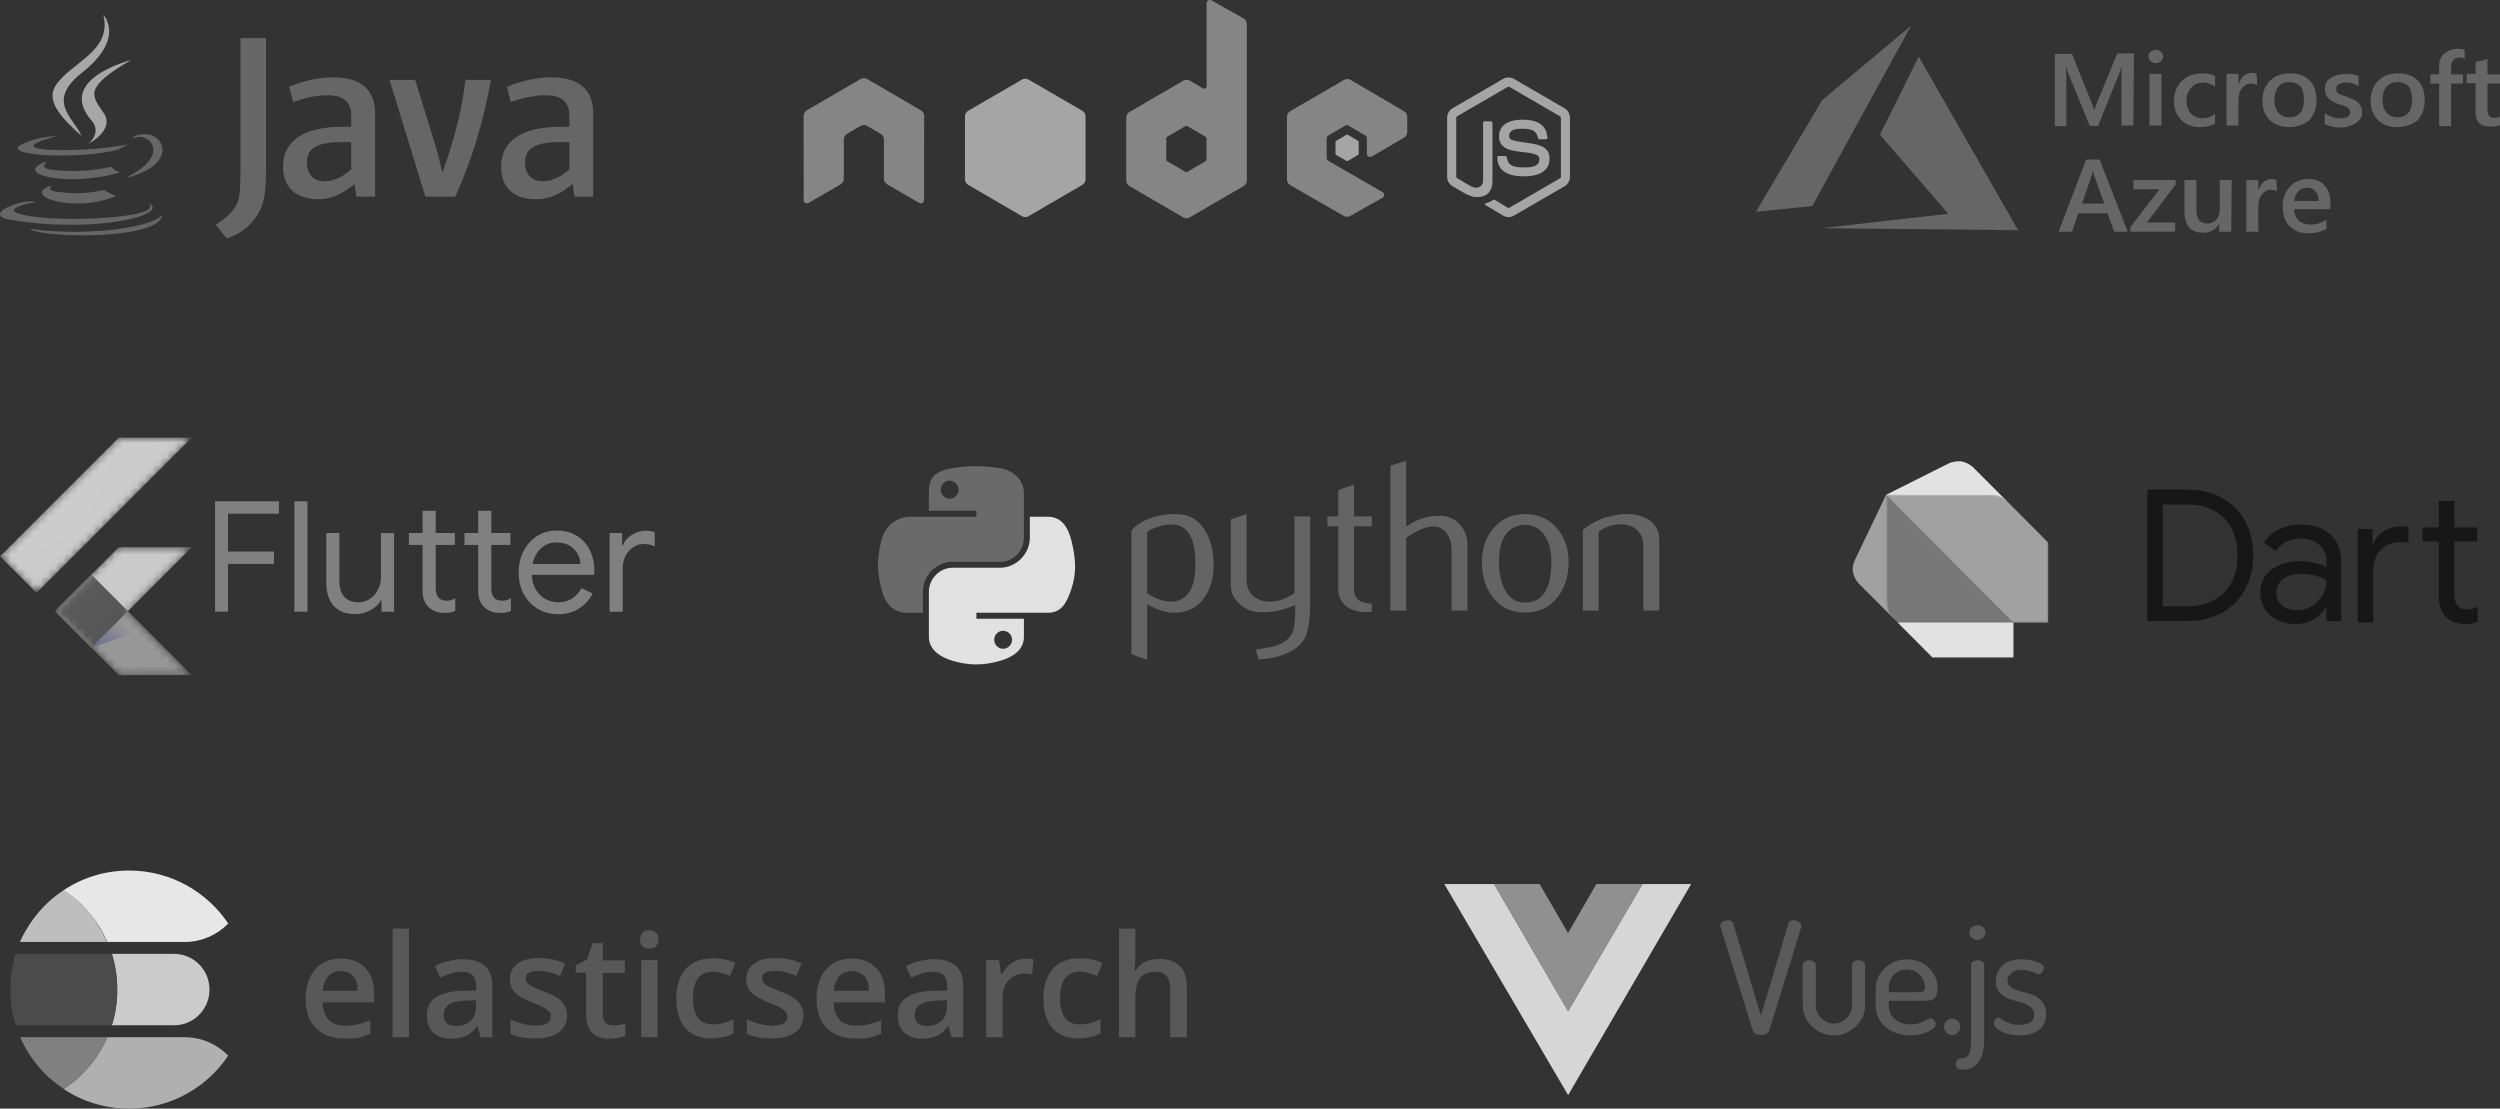 <svg width="336" height="149" viewBox="0 0 336 149" fill="none" xmlns="http://www.w3.org/2000/svg">
<rect x="0" y="0" width="336" height="149" fill="#333333" stroke="none"/>
<path d="M202.748 10.411C202.497 10.411 202.253 10.463 202.037 10.586L195.209 14.564C194.767 14.821 194.498 15.306 194.498 15.822V23.763C194.498 24.279 194.767 24.763 195.209 25.021L196.992 26.057C197.858 26.488 198.178 26.481 198.572 26.481C199.855 26.481 200.587 25.696 200.587 24.331V16.497C200.587 16.386 200.492 16.307 200.384 16.307H199.529C199.419 16.307 199.326 16.388 199.326 16.497V24.335C199.326 24.94 198.701 25.549 197.688 25.038L195.834 23.941C195.769 23.905 195.718 23.839 195.718 23.765V15.824C195.718 15.749 195.768 15.672 195.834 15.634L202.648 11.67C202.712 11.633 202.788 11.633 202.851 11.67L209.666 15.634C209.731 15.673 209.782 15.746 209.782 15.824V23.765C209.782 23.841 209.744 23.919 209.68 23.955L202.852 27.919C202.791 27.954 202.71 27.954 202.649 27.919L200.894 26.866C200.842 26.835 200.771 26.837 200.72 26.866C200.236 27.143 200.145 27.175 199.691 27.334C199.579 27.373 199.409 27.434 199.749 27.627L202.04 28.988C202.258 29.116 202.501 29.178 202.75 29.178C203.003 29.178 203.243 29.117 203.461 28.988L210.29 25.025C210.731 24.765 211 24.283 211 23.767V15.826C211 15.31 210.731 14.826 210.29 14.568L203.461 10.59C203.247 10.467 203.001 10.415 202.75 10.415L202.748 10.411ZM204.575 16.085C202.63 16.085 201.472 16.92 201.472 18.308C201.472 19.812 202.621 20.228 204.488 20.414C206.72 20.634 206.895 20.965 206.895 21.408C206.895 22.177 206.287 22.505 204.85 22.505C203.046 22.505 202.649 22.051 202.516 21.143C202.5 21.046 202.426 20.968 202.328 20.968H201.441C201.388 20.969 201.337 20.991 201.299 21.029C201.261 21.067 201.239 21.119 201.238 21.173C201.238 22.332 201.863 23.703 204.848 23.703C207.009 23.703 208.255 22.849 208.255 21.348C208.255 19.864 207.249 19.463 205.153 19.183C203.037 18.899 202.833 18.763 202.833 18.262C202.833 17.849 203.004 17.297 204.573 17.297C205.974 17.297 206.492 17.601 206.704 18.554C206.723 18.644 206.801 18.717 206.893 18.717H207.779C207.834 18.717 207.886 18.683 207.924 18.644C207.961 18.602 207.988 18.554 207.982 18.497C207.845 16.856 206.76 16.084 204.575 16.084L204.575 16.085Z" fill="#A5A5A5"/>
<path d="M162.601 0C162.525 0 162.45 0.021 162.384 0.059C162.318 0.098 162.263 0.153 162.225 0.22C162.187 0.287 162.167 0.362 162.166 0.439V11.627C162.166 11.737 162.115 11.835 162.021 11.89C161.975 11.917 161.922 11.932 161.869 11.932C161.815 11.932 161.763 11.917 161.717 11.89L159.904 10.837C159.772 10.76 159.622 10.72 159.469 10.72C159.317 10.72 159.167 10.76 159.034 10.837L151.8 15.049C151.529 15.206 151.365 15.509 151.365 15.824V24.248C151.364 24.402 151.405 24.553 151.481 24.687C151.557 24.82 151.667 24.931 151.8 25.008L159.034 29.22C159.167 29.297 159.317 29.338 159.469 29.338C159.622 29.338 159.772 29.297 159.904 29.22L167.139 25.008C167.271 24.931 167.381 24.82 167.458 24.687C167.534 24.553 167.574 24.402 167.574 24.248V3.247C167.574 2.927 167.401 2.628 167.125 2.472L162.819 0.044C162.751 0.006 162.676 -0.001 162.601 0ZM116.061 10.515C115.923 10.521 115.793 10.545 115.669 10.618L108.435 14.829C108.302 14.906 108.192 15.017 108.116 15.151C108.04 15.284 108 15.436 108 15.59L108.015 26.895C108.015 27.052 108.095 27.198 108.232 27.275C108.367 27.357 108.533 27.357 108.667 27.275L112.959 24.789C113.231 24.626 113.408 24.343 113.408 24.029V18.749C113.408 18.434 113.572 18.145 113.843 17.989L115.67 16.921C115.802 16.844 115.952 16.803 116.105 16.804C116.258 16.803 116.408 16.844 116.54 16.921L118.366 17.988C118.637 18.145 118.801 18.434 118.801 18.748V24.028C118.801 24.342 118.982 24.628 119.25 24.788L123.542 27.274C123.677 27.356 123.843 27.356 123.977 27.274C124.11 27.197 124.194 27.051 124.194 26.894L124.209 15.589C124.21 15.435 124.17 15.284 124.093 15.15C124.017 15.016 123.907 14.906 123.774 14.829L116.539 10.618C116.417 10.545 116.287 10.521 116.148 10.515H116.061L116.061 10.515ZM181.072 10.618C180.919 10.617 180.769 10.658 180.637 10.735L173.402 14.947C173.132 15.104 172.967 15.392 172.967 15.707V24.131C172.967 24.447 173.144 24.734 173.416 24.891L180.593 29.017C180.858 29.169 181.181 29.181 181.448 29.031L185.798 26.589C185.936 26.512 186.029 26.367 186.03 26.209C186.03 26.05 185.949 25.908 185.812 25.829L178.534 21.617C178.397 21.538 178.302 21.38 178.302 21.222V18.588C178.302 18.43 178.399 18.286 178.534 18.208L180.795 16.891C180.93 16.813 181.095 16.813 181.231 16.891L183.493 18.208C183.56 18.246 183.615 18.302 183.653 18.368C183.691 18.435 183.711 18.511 183.711 18.588V20.665C183.711 20.742 183.731 20.817 183.769 20.884C183.807 20.951 183.862 21.006 183.928 21.045C184.064 21.123 184.228 21.124 184.363 21.045L188.698 18.5C188.967 18.343 189.134 18.054 189.134 17.74V15.708C189.134 15.553 189.093 15.402 189.017 15.269C188.941 15.135 188.831 15.024 188.699 14.947L181.507 10.735C181.375 10.658 181.225 10.618 181.072 10.618L181.072 10.618ZM159.44 16.907C159.481 16.907 159.521 16.916 159.556 16.936L162.035 18.384C162.103 18.423 162.152 18.495 162.152 18.574V21.469C162.152 21.548 162.103 21.62 162.035 21.659L159.556 23.107C159.489 23.146 159.406 23.146 159.339 23.107L156.86 21.659C156.792 21.62 156.743 21.547 156.743 21.469V18.573C156.743 18.495 156.792 18.423 156.86 18.383L159.339 16.936C159.373 16.916 159.402 16.907 159.44 16.907Z" fill="#858585"/>
<path d="M137.794 10.574C137.642 10.573 137.491 10.614 137.359 10.691L130.124 14.888C129.854 15.045 129.689 15.348 129.689 15.663V24.087C129.689 24.241 129.729 24.392 129.805 24.526C129.882 24.66 129.992 24.77 130.124 24.847L137.359 29.059C137.491 29.136 137.641 29.177 137.794 29.177C137.947 29.177 138.097 29.136 138.229 29.059L145.464 24.847C145.596 24.77 145.706 24.659 145.782 24.526C145.859 24.392 145.899 24.241 145.899 24.087V15.663C145.899 15.348 145.734 15.045 145.463 14.888L138.229 10.691C138.097 10.613 137.946 10.573 137.793 10.573L137.794 10.574ZM181.058 18.091C181.029 18.091 180.997 18.091 180.971 18.105L179.579 18.924C179.553 18.939 179.531 18.96 179.516 18.985C179.501 19.011 179.493 19.04 179.492 19.07V20.679C179.492 20.74 179.527 20.795 179.579 20.826L180.971 21.63C180.995 21.645 181.022 21.653 181.05 21.653C181.079 21.653 181.106 21.645 181.13 21.63L182.522 20.826C182.573 20.796 182.609 20.74 182.609 20.679V19.07C182.609 19.01 182.574 18.954 182.522 18.924L181.13 18.105C181.104 18.089 181.087 18.091 181.058 18.091L181.058 18.091Z" fill="#A5A5A5"/>
<mask id="mask0_1169_5920" style="mask-type:luminance" maskUnits="userSpaceOnUse" x="0" y="58" width="26" height="33">
<path d="M25.784 73.543L17.189 82.141L25.784 90.739H15.963L7.365 82.141L15.963 73.543H25.784ZM15.963 58.81L0 74.772L4.912 79.685L25.784 58.81H15.963Z" fill="white"/>
</mask>
<g mask="url(#mask0_1169_5920)">
<path d="M12.277 87.053L25.784 73.543H15.963L7.368 82.141L12.277 87.053Z" fill="#C8C8C8"/>
</g>
<mask id="mask1_1169_5920" style="mask-type:luminance" maskUnits="userSpaceOnUse" x="0" y="58" width="26" height="33">
<path d="M25.784 73.543L17.189 82.141L25.784 90.739H15.963L7.365 82.141L15.963 73.543H25.784ZM15.963 58.81L0 74.772L4.912 79.685L25.784 58.81H15.963Z" fill="white"/>
</mask>
<g mask="url(#mask1_1169_5920)">
<path d="M0 74.772L15.963 58.81H25.784L4.912 79.685L0 74.772Z" fill="#C8C8C8"/>
</g>
<mask id="mask2_1169_5920" style="mask-type:luminance" maskUnits="userSpaceOnUse" x="0" y="58" width="26" height="33">
<path d="M25.784 73.543L17.189 82.141L25.784 90.739H15.963L7.365 82.141L15.963 73.543H25.784ZM15.963 58.81L0 74.772L4.912 79.685L25.784 58.81H15.963Z" fill="white"/>
</mask>
<g mask="url(#mask2_1169_5920)">
<path d="M15.963 90.735H25.785L17.19 82.141L12.278 87.053L15.963 90.735Z" fill="#959595"/>
</g>
<mask id="mask3_1169_5920" style="mask-type:luminance" maskUnits="userSpaceOnUse" x="0" y="58" width="26" height="33">
<path d="M25.784 73.543L17.189 82.141L25.784 90.739H15.963L7.365 82.141L15.963 73.543H25.784ZM15.963 58.81L0 74.772L4.912 79.685L25.784 58.81H15.963Z" fill="white"/>
</mask>
<g mask="url(#mask3_1169_5920)">
<path d="M17.19 82.141L12.278 87.053L19.563 84.529L17.19 82.141Z" fill="url(#paint0_linear_1169_5920)"/>
</g>
<mask id="mask4_1169_5920" style="mask-type:luminance" maskUnits="userSpaceOnUse" x="0" y="58" width="26" height="33">
<path d="M25.784 73.543L17.189 82.141L25.784 90.739H15.963L7.365 82.141L15.963 73.543H25.784ZM15.963 58.81L0 74.772L4.912 79.685L25.784 58.81H15.963Z" fill="white"/>
</mask>
<g mask="url(#mask4_1169_5920)">
<path d="M7.367 82.139L12.28 77.227L17.192 82.139L12.28 87.051L7.367 82.139Z" fill="#515151"/>
</g>
<path d="M25.784 73.543L17.189 82.141L25.784 90.739H15.963L7.365 82.141L15.963 73.543H25.784ZM15.963 58.81L0 74.773L4.912 79.685L25.784 58.81H15.963Z" fill="url(#paint1_radial_1169_5920)"/>
<path d="M28.902 67.368H37.486V69.047H30.644V74.126H36.821V75.784H30.644V82.21H28.902V67.368ZM39.563 67.368H41.325V82.211H39.563V67.368ZM47.771 82.543C46.5 82.543 45.523 82.169 44.841 81.423C44.182 80.672 43.853 79.628 43.853 78.293V71.639H45.615V78.023C45.615 79.027 45.843 79.766 46.299 80.241C46.755 80.716 47.37 80.953 48.144 80.953C48.738 80.953 49.266 80.794 49.728 80.477C50.203 80.159 50.562 79.745 50.804 79.234C51.067 78.721 51.198 78.182 51.198 77.617V71.646H52.959V82.217H51.28V80.676H51.197C50.907 81.201 50.444 81.644 49.808 82.003C49.173 82.362 48.495 82.541 47.776 82.541L47.771 82.543Z" fill="#808080"/>
<path d="M59.741 82.377C59.312 82.377 58.912 82.308 58.539 82.17C58.18 82.031 57.876 81.845 57.627 81.61C57.35 81.348 57.143 81.043 57.005 80.698C56.867 80.352 56.798 79.931 56.798 79.433V73.235H54.953V71.639H56.798V68.653H58.56V71.639H61.13V73.235H58.56V78.998C58.56 79.579 58.67 80.007 58.892 80.284C59.154 80.588 59.535 80.74 60.032 80.74C60.434 80.74 60.821 80.622 61.193 80.387V82.108C60.986 82.205 60.772 82.274 60.55 82.316C60.343 82.358 60.074 82.379 59.743 82.379L59.741 82.377Z" fill="#808080"/>
<path d="M67.213 82.377C66.784 82.377 66.384 82.308 66.011 82.17C65.652 82.031 65.348 81.845 65.099 81.61C64.822 81.348 64.615 81.043 64.477 80.698C64.339 80.352 64.27 79.931 64.27 79.433V73.235H62.425V71.639H64.27V68.653H66.032V71.639H68.602V73.235H66.032V78.998C66.032 79.579 66.143 80.007 66.364 80.284C66.627 80.588 67.007 80.74 67.505 80.74C67.906 80.74 68.293 80.622 68.665 80.387V82.108C68.458 82.205 68.244 82.274 68.022 82.316C67.815 82.358 67.546 82.379 67.215 82.379L67.213 82.377Z" fill="#808080"/>
<path d="M74.973 82.543C73.97 82.543 73.065 82.301 72.257 81.817C71.456 81.334 70.827 80.671 70.371 79.827C69.929 78.971 69.707 78.01 69.707 76.945C69.707 75.922 69.915 74.983 70.329 74.126C70.758 73.269 71.359 72.585 72.133 72.073C72.907 71.561 73.805 71.305 74.828 71.305C75.864 71.305 76.762 71.543 77.522 72.018C78.283 72.474 78.863 73.11 79.264 73.925C79.679 74.74 79.886 75.673 79.886 76.723C79.886 76.931 79.865 77.11 79.823 77.262H71.469C71.511 78.063 71.704 78.74 72.049 79.294C72.394 79.847 72.83 80.261 73.356 80.537C73.894 80.814 74.454 80.952 75.034 80.952C76.389 80.952 77.432 80.316 78.165 79.045L79.657 79.77C79.201 80.627 78.579 81.305 77.792 81.802C77.018 82.3 76.078 82.548 74.973 82.548L74.973 82.543ZM78.02 75.806C77.993 75.363 77.869 74.921 77.648 74.479C77.427 74.037 77.074 73.664 76.591 73.359C76.116 73.055 75.522 72.903 74.809 72.903C73.981 72.903 73.276 73.173 72.695 73.711C72.129 74.236 71.755 74.934 71.576 75.805H78.023L78.02 75.806ZM81.928 71.639H83.606V73.339H83.689C83.897 72.758 84.298 72.281 84.891 71.909C85.486 71.522 86.108 71.328 86.757 71.328C87.241 71.328 87.655 71.397 88 71.536V73.443C87.558 73.221 87.06 73.11 86.508 73.11C85.996 73.11 85.526 73.255 85.098 73.546C84.669 73.836 84.326 74.23 84.069 74.727C83.821 75.211 83.697 75.739 83.697 76.311V82.218H81.935V71.647L81.928 71.639Z" fill="#808080"/>
<path d="M7.058 24.901C7.058 24.901 5.921 25.594 7.849 25.792C10.174 26.088 11.41 26.039 13.982 25.545C14.499 25.861 15.046 26.127 15.615 26.336C9.828 28.809 2.506 26.188 7.057 24.902L7.058 24.901ZM6.316 21.686C6.316 21.686 5.079 22.626 7.009 22.823C9.532 23.07 11.51 23.12 14.923 22.428C15.255 22.765 15.662 23.019 16.11 23.17C9.136 25.248 1.32 23.368 6.316 21.687L6.316 21.686ZM19.968 27.325C19.968 27.325 20.809 28.017 19.028 28.562C15.714 29.551 5.128 29.848 2.161 28.562C1.122 28.117 3.101 27.474 3.744 27.375C4.387 27.227 4.733 27.227 4.733 27.227C3.596 26.436 -2.835 28.859 1.462 29.552C13.284 31.481 23.028 28.711 19.962 27.326L19.968 27.325ZM7.602 18.323C7.602 18.323 2.211 19.609 5.673 20.054C7.157 20.251 10.075 20.202 12.795 20.004C15.021 19.807 17.247 19.41 17.247 19.41C17.247 19.41 16.456 19.756 15.911 20.103C10.421 21.537 -0.115 20.894 2.901 19.41C5.474 18.174 7.6 18.323 7.6 18.323H7.602ZM17.248 23.714C22.788 20.844 20.217 18.075 18.436 18.421C17.992 18.52 17.793 18.619 17.793 18.619C17.793 18.619 17.941 18.323 18.287 18.224C21.798 16.987 24.569 21.933 17.149 23.863C17.149 23.863 17.198 23.813 17.248 23.715L17.248 23.714ZM8.147 31.529C13.489 31.875 21.65 31.331 21.848 28.809C21.848 28.809 21.453 29.798 17.445 30.54C12.895 31.381 7.262 31.282 3.942 30.737C3.942 30.737 4.634 31.331 8.146 31.528L8.147 31.529Z" fill="#666666"/>
<path d="M13.884 2C13.884 2 16.952 5.117 10.965 9.815C6.168 13.623 9.877 15.8 10.965 18.273C8.146 15.751 6.118 13.525 7.509 11.447C9.532 8.381 15.121 6.897 13.884 2ZM12.302 16.196C13.736 17.828 11.906 19.312 11.906 19.312C11.906 19.312 15.566 17.433 13.885 15.108C12.351 12.882 11.165 11.794 17.594 8.085C17.594 8.085 7.454 10.607 12.302 16.196Z" fill="#A7A7A7"/>
<path d="M50.411 26.429V15.205C50.411 12.342 48.807 10.395 44.799 10.395C42.509 10.395 40.562 10.968 38.843 11.654L39.416 13.716C40.675 13.258 42.28 12.799 43.997 12.799C46.173 12.799 47.204 13.716 47.204 15.548V17.037H46.059C40.562 17.037 38.035 19.098 38.035 22.419C38.035 25.168 39.754 26.771 42.846 26.771C44.793 26.771 46.281 25.855 47.656 24.71L47.884 26.428H50.404L50.411 26.429ZM47.204 22.764C46.059 23.795 44.799 24.368 43.654 24.368C42.165 24.368 41.248 23.451 41.248 21.848C41.248 20.244 42.165 19.099 45.83 19.099H47.204V22.764ZM61.176 26.429H57.168L52.358 10.739H55.794L58.771 20.359L59.458 23.223C60.947 19.1 62.092 14.862 62.55 10.74H65.986C65.069 15.893 63.467 21.505 61.176 26.43L61.176 26.429ZM79.729 26.429V15.205C79.729 12.342 78.126 10.395 74.118 10.395C71.828 10.395 69.88 10.968 68.162 11.654L68.62 13.716C69.994 13.258 71.598 12.799 73.315 12.799C75.491 12.799 76.522 13.716 76.522 15.548V17.037H75.377C69.879 17.037 67.353 19.098 67.353 22.419C67.353 25.168 68.957 26.771 72.049 26.771C74.11 26.771 75.599 25.855 76.974 24.71L77.202 26.428H79.722L79.729 26.429ZM76.523 22.764C75.377 23.795 74.118 24.368 72.972 24.368C71.484 24.368 70.567 23.451 70.567 21.848C70.567 20.244 71.483 19.099 75.148 19.099H76.523V22.764ZM34.492 29.062C33.575 30.437 32.202 31.468 30.483 32.04L28.994 30.207C30.14 29.52 31.285 28.49 31.743 27.573C32.201 26.771 32.316 25.626 32.316 22.992V5.125H35.751V22.762C35.751 26.313 35.408 27.687 34.492 29.061L34.492 29.062Z" fill="#666666"/>
<path d="M160.661 75.82C160.661 72.368 159.672 70.597 157.693 70.499C156.907 70.462 156.122 70.59 155.389 70.876C154.792 71.081 154.391 71.299 154.179 71.511V79.751C155.445 80.541 156.569 80.915 157.549 80.85C159.624 80.713 160.661 79.039 160.661 75.82ZM163.103 75.957C163.103 77.711 162.69 79.167 161.864 80.325C160.937 81.635 159.653 82.31 158.01 82.347C156.771 82.386 155.496 82 154.185 81.192V88.68L152.062 87.927V71.305C152.41 70.88 152.858 70.514 153.401 70.205C154.665 69.472 156.2 69.096 158.007 69.077L158.037 69.108C159.689 69.087 160.962 69.761 161.856 71.129C162.69 72.384 163.108 73.992 163.108 75.959L163.103 75.957ZM176.077 80.877C176.077 83.229 175.84 84.858 175.366 85.764C174.892 86.669 173.984 87.393 172.646 87.931C171.561 88.356 170.389 88.587 169.136 88.627L168.792 87.296C170.072 87.123 170.974 86.949 171.495 86.775C172.524 86.429 173.23 85.898 173.619 85.186C173.93 84.606 174.083 83.499 174.083 81.861V81.312C172.651 81.963 171.094 82.298 169.519 82.293C168.473 82.293 167.551 81.967 166.757 81.312C165.865 80.597 165.419 79.692 165.419 78.594V69.806L167.542 69.084V77.93C167.542 78.875 167.849 79.603 168.462 80.121C169.075 80.639 169.869 80.877 170.843 80.858C171.817 80.84 172.859 80.463 173.967 79.731V69.401H176.091V80.877H176.077ZM184.364 82.237L183.665 82.267C182.464 82.267 181.528 81.983 180.859 81.411C180.19 80.839 179.858 80.053 179.858 79.047V70.731H178.404V69.403H179.858V65.875L181.978 65.124V69.403H184.363V70.731H181.978V78.991C181.978 79.784 182.184 80.345 182.618 80.673C182.984 80.943 183.567 81.097 184.362 81.137V82.237H184.364ZM197.217 82.063H195.094V73.912C195.094 73.082 194.9 72.368 194.511 71.772C194.064 71.098 193.441 70.76 192.642 70.76C191.668 70.76 190.451 71.271 188.991 72.292V82.063H186.867V62.579L188.991 61.913V70.788C190.347 69.806 191.829 69.314 193.439 69.314C194.563 69.314 195.474 69.69 196.171 70.441C196.869 71.192 197.219 72.128 197.219 73.246V82.064L197.217 82.063ZM208.502 75.487C208.502 74.161 208.249 73.066 207.745 72.2C207.146 71.144 206.215 70.587 204.956 70.529C202.628 70.664 201.466 72.323 201.466 75.502C201.466 76.96 201.707 78.177 202.196 79.155C202.818 80.401 203.751 81.015 204.997 80.994C207.334 80.975 208.502 79.141 208.502 75.488V75.487ZM210.827 75.501C210.827 77.389 210.342 78.96 209.373 80.215C208.306 81.62 206.826 82.323 204.954 82.323C203.091 82.323 201.64 81.618 200.592 80.215C199.643 78.96 199.168 77.389 199.168 75.501C199.168 73.727 199.681 72.234 200.708 71.019C201.793 69.73 203.219 69.083 204.975 69.083C206.731 69.083 208.173 69.73 209.279 71.019C210.306 72.234 210.819 73.727 210.819 75.501H210.827ZM222.997 82.063H220.874V73.449C220.874 72.504 220.589 71.767 220.017 71.235C219.446 70.704 218.684 70.45 217.734 70.471C216.726 70.489 215.766 70.817 214.857 71.452V82.063H212.734V71.191C213.956 70.306 215.074 69.728 216.106 69.459C217.075 69.207 217.93 69.082 218.666 69.082C219.17 69.082 219.644 69.13 220.091 69.228C220.925 69.42 221.603 69.776 222.125 70.298C222.708 70.876 222.999 71.569 222.999 72.379V82.063L222.997 82.063Z" fill="#646464"/>
<path d="M131.089 62.657C129.997 62.661 128.953 62.754 128.036 62.917C125.331 63.392 124.841 64.386 124.841 66.221V68.643H131.231V69.451H122.443C120.587 69.451 118.961 70.561 118.452 72.673C117.865 75.094 117.832 76.605 118.452 79.133C118.906 81.014 119.991 82.355 121.847 82.355H124.044V79.451C124.044 77.353 125.868 75.503 128.036 75.503H134.418C136.193 75.503 137.612 74.048 137.612 72.273V66.226C137.612 64.504 136.152 63.21 134.418 62.922C133.32 62.741 132.181 62.658 131.089 62.662V62.657ZM127.634 64.605C128.295 64.605 128.833 65.15 128.833 65.82C128.833 66.49 128.294 67.028 127.634 67.028C126.974 67.028 126.435 66.487 126.435 65.82C126.435 65.153 126.972 64.605 127.634 64.605Z" fill="#6A6A6A"/>
<path d="M138.41 69.449V72.272C138.41 74.46 136.552 76.302 134.418 76.302H128.037C126.289 76.302 124.842 77.79 124.842 79.532V85.584C124.842 87.306 126.348 88.319 128.037 88.814C130.06 89.405 131.999 89.512 134.419 88.814C136.027 88.35 137.614 87.417 137.614 85.584V83.162H131.23V82.354H140.807C142.664 82.354 143.356 81.065 144.002 79.131C144.669 77.14 144.64 75.225 144.002 72.672C143.542 70.833 142.666 69.449 140.807 69.449H138.41ZM134.821 84.776C135.483 84.776 136.02 85.317 136.02 85.984C136.02 86.65 135.483 87.199 134.821 87.199C134.159 87.199 133.622 86.654 133.622 85.984C133.622 85.313 134.161 84.776 134.821 84.776Z" fill="#E1E1E1"/>
<path fill-rule="evenodd" clip-rule="evenodd" d="M220.739 118.819H227.286L210.755 147.187L194.115 118.819H200.811L210.755 135.897L220.739 118.819Z" fill="#D6D6D6"/>
<path fill-rule="evenodd" clip-rule="evenodd" d="M214.552 118.813H220.779L210.746 135.927L200.794 118.813H206.924L210.746 125.401L214.552 118.813Z" fill="#909090"/>
<path fill-rule="evenodd" clip-rule="evenodd" d="M231.192 124.413C231.192 124.204 231.309 124.03 231.542 123.89C231.776 123.751 232.02 123.681 232.274 123.681C232.628 123.681 232.847 123.813 232.932 124.078L236.665 136.51L240.377 124.078C240.476 123.813 240.688 123.681 241.013 123.681C241.282 123.681 241.533 123.758 241.766 123.911C241.999 124.064 242.116 124.239 242.116 124.434C242.116 124.448 242.112 124.469 242.105 124.497C242.098 124.525 242.095 124.553 242.095 124.581L237.789 138.498C237.633 138.902 237.259 139.105 236.665 139.105C236.071 139.105 235.71 138.902 235.583 138.498L231.235 124.581C231.207 124.497 231.192 124.441 231.192 124.413ZM242.283 135.128V129.687C242.283 129.52 242.371 129.373 242.548 129.248C242.725 129.122 242.933 129.059 243.174 129.059C243.4 129.059 243.602 129.126 243.778 129.258C243.955 129.391 244.043 129.534 244.043 129.687V135.128C244.043 135.756 244.284 136.321 244.765 136.823C245.245 137.326 245.818 137.577 246.483 137.577C247.133 137.577 247.699 137.329 248.179 136.834C248.66 136.339 248.901 135.77 248.901 135.128V129.666C248.901 129.512 248.989 129.373 249.166 129.247C249.343 129.122 249.551 129.059 249.791 129.059C250.046 129.059 250.255 129.118 250.417 129.237C250.58 129.355 250.661 129.498 250.661 129.666V135.128C250.661 136.203 250.248 137.141 249.42 137.943C248.593 138.745 247.614 139.146 246.483 139.146C245.337 139.146 244.351 138.745 243.524 137.943C242.697 137.141 242.283 136.203 242.283 135.128ZM252.101 135.086V132.889C252.101 131.815 252.514 130.887 253.341 130.106C254.169 129.324 255.162 128.934 256.321 128.934C257.424 128.934 258.379 129.3 259.185 130.032C259.991 130.765 260.394 131.682 260.394 132.784C260.394 133.189 260.344 133.513 260.245 133.758C260.146 134.002 259.994 134.176 259.789 134.281C259.584 134.385 259.393 134.452 259.217 134.48C259.04 134.507 258.803 134.521 258.506 134.521H253.861V135.149C253.861 135.917 254.14 136.531 254.699 136.991C255.257 137.451 255.982 137.682 256.873 137.682C257.34 137.682 257.746 137.612 258.092 137.472C258.439 137.333 258.718 137.197 258.93 137.064C259.142 136.932 259.312 136.865 259.439 136.865C259.637 136.865 259.807 136.953 259.948 137.127C260.09 137.301 260.16 137.479 260.16 137.661C260.16 137.982 259.839 138.309 259.195 138.644C258.552 138.979 257.757 139.146 256.809 139.146C255.423 139.146 254.292 138.773 253.416 138.027C252.539 137.28 252.101 136.3 252.101 135.086ZM253.861 133.349H257.785C258.153 133.349 258.4 133.304 258.527 133.213C258.655 133.123 258.718 132.945 258.718 132.68C258.718 132.052 258.485 131.501 258.018 131.026C257.552 130.552 256.979 130.315 256.3 130.315C255.636 130.315 255.063 130.535 254.582 130.974C254.101 131.414 253.861 131.954 253.861 132.596L253.861 133.349ZM261.282 138.016C261.282 137.709 261.388 137.448 261.6 137.232C261.812 137.015 262.074 136.907 262.385 136.907C262.682 136.907 262.937 137.015 263.149 137.232C263.361 137.448 263.467 137.709 263.467 138.016C263.467 138.309 263.361 138.564 263.149 138.78C262.937 138.996 262.682 139.105 262.385 139.105C262.074 139.105 261.812 138.996 261.6 138.78C261.388 138.564 261.282 138.309 261.282 138.016ZM262.849 143.018C262.849 142.795 262.92 142.61 263.061 142.464C263.203 142.317 263.372 142.244 263.57 142.244C264.122 142.244 264.482 142.041 264.652 141.637C264.822 141.232 264.907 140.625 264.907 139.816V129.666C264.907 129.485 264.988 129.338 265.15 129.227C265.313 129.115 265.522 129.059 265.776 129.059C266.031 129.059 266.243 129.115 266.412 129.227C266.582 129.338 266.667 129.485 266.667 129.666V139.816C266.667 141.03 266.427 141.993 265.946 142.704C265.465 143.416 264.737 143.772 263.761 143.772C263.153 143.772 262.849 143.52 262.849 143.018ZM264.673 125.334C264.673 125.069 264.779 124.839 264.991 124.643C265.203 124.448 265.465 124.35 265.776 124.35C266.073 124.35 266.328 124.448 266.54 124.643C266.752 124.839 266.858 125.069 266.858 125.334C266.858 125.599 266.752 125.833 266.54 126.035C266.328 126.237 266.073 126.339 265.776 126.339C265.479 126.339 265.221 126.237 265.002 126.035C264.783 125.833 264.673 125.599 264.673 125.334ZM267.979 137.556C267.979 137.374 268.039 137.196 268.16 137.022C268.28 136.848 268.425 136.76 268.594 136.76C268.708 136.76 268.87 136.844 269.082 137.012C269.294 137.179 269.598 137.343 269.994 137.503C270.39 137.664 270.857 137.744 271.394 137.744C272.101 137.744 272.614 137.619 272.932 137.367C273.25 137.116 273.409 136.802 273.409 136.426C273.409 135.965 273.232 135.599 272.879 135.327C272.525 135.055 272.094 134.849 271.585 134.71C271.076 134.57 270.567 134.417 270.058 134.249C269.549 134.082 269.118 133.803 268.764 133.412C268.411 133.021 268.234 132.505 268.234 131.863C268.234 131.068 268.52 130.381 269.093 129.802C269.665 129.223 270.539 128.933 271.712 128.933C272.462 128.933 273.148 129.049 273.77 129.279C274.392 129.509 274.703 129.771 274.703 130.064C274.703 130.231 274.636 130.419 274.501 130.629C274.367 130.838 274.201 130.942 274.003 130.942C273.946 130.942 273.674 130.841 273.186 130.639C272.699 130.437 272.214 130.336 271.734 130.336C271.083 130.336 270.599 130.486 270.281 130.786C269.962 131.086 269.803 131.424 269.803 131.801C269.803 132.191 269.98 132.498 270.334 132.721C270.687 132.945 271.122 133.119 271.638 133.245C272.154 133.37 272.667 133.524 273.176 133.705C273.685 133.886 274.116 134.197 274.47 134.636C274.823 135.076 275 135.644 275 136.342C275 137.207 274.689 137.891 274.067 138.393C273.445 138.895 272.575 139.146 271.458 139.146C270.496 139.146 269.676 138.975 268.997 138.634C268.319 138.292 267.979 137.932 267.979 137.556Z" fill="#5A5A5A"/>
<path d="M46.242 139.56C44.642 139.56 43.362 139.08 42.441 138.16C41.521 137.24 41.081 135.92 41.081 134.28C41.081 132.6 41.521 131.24 42.361 130.28C43.202 129.32 44.362 128.84 45.842 128.84C47.203 128.84 48.283 129.24 49.083 130.08C49.883 130.92 50.284 132.04 50.284 133.52V134.72H43.362C43.402 135.72 43.682 136.48 44.162 137.04C44.642 137.6 45.402 137.84 46.322 137.84C46.923 137.84 47.523 137.8 48.043 137.68C48.563 137.56 49.123 137.36 49.764 137.12V138.92C49.243 139.16 48.683 139.36 48.123 139.48C47.563 139.6 46.923 139.56 46.242 139.56ZM45.802 130.52C45.082 130.52 44.522 130.76 44.122 131.2C43.722 131.64 43.442 132.28 43.362 133.16H48.083C48.083 132.32 47.883 131.64 47.483 131.2C47.083 130.76 46.523 130.52 45.802 130.52Z" fill="#585858"/>
<path d="M54.965 139.4H52.765V124.8H54.965V139.4Z" fill="#585858"/>
<path d="M64.608 139.4L64.168 137.96H64.088C63.607 138.6 63.087 139.04 62.567 139.24C62.047 139.44 61.407 139.6 60.607 139.6C59.606 139.6 58.806 139.32 58.206 138.76C57.606 138.2 57.366 137.44 57.366 136.44C57.366 135.36 57.766 134.56 58.566 134.04C59.366 133.52 60.567 133.2 62.207 133.16L64.008 133.12V132.56C64.008 131.88 63.847 131.4 63.527 131.08C63.207 130.76 62.727 130.6 62.087 130.6C61.567 130.6 61.047 130.68 60.567 130.84C60.087 131 59.606 131.2 59.166 131.4L58.446 129.84C59.006 129.56 59.606 129.32 60.286 129.16C60.967 129 61.567 128.92 62.167 128.92C63.487 128.92 64.488 129.2 65.168 129.8C65.848 130.4 66.168 131.28 66.168 132.52V139.4H64.608ZM61.327 137.88C62.127 137.88 62.767 137.64 63.247 137.2C63.727 136.76 63.968 136.12 63.968 135.32V134.44L62.647 134.48C61.607 134.52 60.847 134.68 60.367 135C59.886 135.32 59.646 135.8 59.646 136.44C59.646 136.92 59.766 137.28 60.047 137.52C60.327 137.76 60.767 137.88 61.327 137.88Z" fill="#585858"/>
<path d="M76.211 136.44C76.211 137.44 75.851 138.24 75.091 138.76C74.33 139.28 73.29 139.56 71.93 139.56C70.529 139.56 69.449 139.36 68.609 138.92V137C69.809 137.56 70.969 137.84 72.01 137.84C73.37 137.84 74.05 137.44 74.05 136.6C74.05 136.32 73.97 136.12 73.81 135.96C73.65 135.8 73.41 135.6 73.05 135.4C72.69 135.2 72.21 135 71.61 134.76C70.409 134.28 69.609 133.84 69.169 133.36C68.729 132.88 68.529 132.28 68.529 131.56C68.529 130.68 68.889 130 69.609 129.48C70.329 128.96 71.29 128.76 72.53 128.76C73.73 128.76 74.891 129 75.971 129.52L75.251 131.16C74.13 130.68 73.21 130.48 72.41 130.48C71.25 130.48 70.649 130.8 70.649 131.48C70.649 131.8 70.809 132.08 71.09 132.32C71.37 132.56 72.05 132.84 73.09 133.24C73.93 133.56 74.57 133.88 74.971 134.16C75.371 134.44 75.651 134.76 75.851 135.12C76.131 135.52 76.211 135.92 76.211 136.44Z" fill="#585858"/>
<path d="M82.453 137.8C82.973 137.8 83.533 137.72 84.053 137.56V139.2C83.813 139.32 83.493 139.4 83.093 139.48C82.693 139.56 82.293 139.6 81.893 139.6C79.812 139.6 78.772 138.48 78.772 136.32V130.72H77.372V129.76L78.892 128.96L79.652 126.76H81.013V129.08H83.973V130.76H81.013V136.32C81.013 136.84 81.133 137.24 81.413 137.48C81.693 137.72 82.053 137.8 82.453 137.8Z" fill="#585858"/>
<path d="M86.014 126.28C86.014 125.88 86.134 125.6 86.334 125.36C86.534 125.12 86.854 125.04 87.254 125.04C87.654 125.04 87.934 125.16 88.174 125.36C88.414 125.56 88.494 125.88 88.494 126.28C88.494 126.64 88.374 126.96 88.174 127.16C87.974 127.36 87.654 127.48 87.254 127.48C86.854 127.48 86.534 127.36 86.334 127.16C86.134 126.96 86.014 126.64 86.014 126.28ZM88.374 139.4H86.174V129.04H88.374V139.4Z" fill="#585858"/>
<path d="M95.696 139.56C94.136 139.56 92.936 139.12 92.135 138.2C91.335 137.28 90.895 135.96 90.895 134.24C90.895 132.48 91.335 131.16 92.175 130.2C93.016 129.24 94.256 128.8 95.856 128.8C96.937 128.8 97.937 129 98.817 129.4L98.137 131.16C97.217 130.8 96.457 130.6 95.816 130.6C94.016 130.6 93.136 131.8 93.136 134.16C93.136 135.32 93.376 136.2 93.816 136.8C94.256 137.4 94.936 137.68 95.776 137.68C96.777 137.68 97.697 137.44 98.577 136.96V138.88C98.177 139.12 97.777 139.28 97.297 139.36C96.817 139.44 96.337 139.56 95.696 139.56Z" fill="#585858"/>
<path d="M107.979 136.44C107.979 137.44 107.619 138.24 106.859 138.76C106.099 139.28 105.059 139.56 103.698 139.56C102.298 139.56 101.218 139.36 100.377 138.92V137C101.578 137.56 102.738 137.84 103.778 137.84C105.139 137.84 105.819 137.44 105.819 136.6C105.819 136.32 105.739 136.12 105.579 135.96C105.419 135.8 105.179 135.6 104.819 135.4C104.459 135.2 103.978 135 103.378 134.76C102.178 134.28 101.378 133.84 100.938 133.36C100.497 132.88 100.297 132.28 100.297 131.56C100.297 130.68 100.657 130 101.378 129.48C102.098 128.96 103.058 128.76 104.298 128.76C105.499 128.76 106.659 129 107.739 129.52L107.019 131.16C105.899 130.68 104.979 130.48 104.178 130.48C103.018 130.48 102.418 130.8 102.418 131.48C102.418 131.8 102.578 132.08 102.858 132.32C103.138 132.56 103.818 132.84 104.859 133.24C105.699 133.56 106.339 133.88 106.739 134.16C107.139 134.44 107.419 134.76 107.619 135.12C107.899 135.52 107.979 135.92 107.979 136.44Z" fill="#585858"/>
<path d="M114.902 139.56C113.301 139.56 112.021 139.08 111.101 138.16C110.18 137.24 109.74 135.92 109.74 134.28C109.74 132.6 110.18 131.24 111.021 130.28C111.861 129.32 113.021 128.84 114.502 128.84C115.862 128.84 116.942 129.24 117.742 130.08C118.543 130.92 118.943 132.04 118.943 133.52V134.72H112.021C112.061 135.72 112.341 136.48 112.821 137.04C113.301 137.6 114.061 137.84 114.982 137.84C115.582 137.84 116.182 137.8 116.702 137.68C117.222 137.56 117.782 137.36 118.423 137.12V138.92C117.902 139.16 117.342 139.36 116.782 139.48C116.222 139.6 115.622 139.56 114.902 139.56ZM114.502 130.52C113.781 130.52 113.221 130.76 112.821 131.2C112.421 131.64 112.141 132.28 112.061 133.16H116.782C116.782 132.32 116.582 131.64 116.182 131.2C115.782 130.76 115.182 130.52 114.502 130.52Z" fill="#585858"/>
<path d="M127.905 139.4L127.465 137.96H127.385C126.905 138.6 126.385 139.04 125.865 139.24C125.344 139.44 124.704 139.6 123.904 139.6C122.904 139.6 122.103 139.32 121.503 138.76C120.903 138.2 120.663 137.44 120.663 136.44C120.663 135.36 121.063 134.56 121.863 134.04C122.664 133.52 123.864 133.2 125.504 133.16L127.305 133.12V132.56C127.305 131.88 127.145 131.4 126.825 131.08C126.505 130.76 126.025 130.6 125.384 130.6C124.864 130.6 124.344 130.68 123.864 130.84C123.384 131 122.904 131.2 122.464 131.4L121.743 129.84C122.304 129.56 122.904 129.32 123.584 129.16C124.264 129 124.864 128.92 125.464 128.92C126.785 128.92 127.785 129.2 128.465 129.8C129.145 130.4 129.466 131.28 129.466 132.52V139.4H127.905ZM124.624 137.88C125.424 137.88 126.065 137.64 126.545 137.2C127.025 136.76 127.265 136.12 127.265 135.32V134.44L125.945 134.48C124.904 134.52 124.144 134.68 123.664 135C123.184 135.32 122.944 135.8 122.944 136.44C122.944 136.92 123.064 137.28 123.344 137.52C123.624 137.76 124.104 137.88 124.624 137.88Z" fill="#585858"/>
<path d="M137.828 128.84C138.268 128.84 138.629 128.88 138.909 128.92L138.709 130.96C138.388 130.88 138.068 130.84 137.748 130.84C136.868 130.84 136.148 131.12 135.588 131.72C135.028 132.32 134.747 133.04 134.747 133.96V139.4H132.547V129.04H134.267L134.547 130.88H134.667C135.028 130.28 135.468 129.76 136.028 129.4C136.588 129.04 137.188 128.84 137.828 128.84Z" fill="#585858"/>
<path d="M145.03 139.56C143.469 139.56 142.269 139.12 141.469 138.2C140.669 137.28 140.229 135.96 140.229 134.24C140.229 132.48 140.669 131.16 141.509 130.2C142.349 129.24 143.589 128.8 145.19 128.8C146.27 128.8 147.27 129 148.151 129.4L147.471 131.16C146.55 130.8 145.79 130.6 145.15 130.6C143.349 130.6 142.469 131.8 142.469 134.16C142.469 135.32 142.709 136.2 143.149 136.8C143.589 137.4 144.27 137.68 145.11 137.68C146.11 137.68 147.03 137.44 147.911 136.96V138.88C147.511 139.12 147.11 139.28 146.63 139.36C146.15 139.44 145.67 139.56 145.03 139.56Z" fill="#585858"/>
<path d="M159.474 139.4H157.273V133C157.273 132.2 157.113 131.6 156.793 131.2C156.473 130.8 155.953 130.6 155.273 130.6C154.353 130.6 153.673 130.88 153.232 131.44C152.792 132 152.592 132.92 152.592 134.2V139.4H150.392V124.8H152.592V128.52C152.592 129.12 152.552 129.76 152.472 130.44H152.632C152.952 129.96 153.352 129.56 153.873 129.28C154.393 129 155.033 128.88 155.753 128.88C158.274 128.88 159.514 130.16 159.514 132.68V139.4H159.474Z" fill="#585858"/>
<path d="M23.396 128.2H15.034C15.074 128.4 15.154 128.6 15.194 128.76C15.474 129.72 15.634 130.72 15.714 131.76C15.754 132.16 15.754 132.6 15.754 133C15.754 133.4 15.754 133.84 15.714 134.24C15.634 135.28 15.474 136.28 15.194 137.24C15.154 137.44 15.074 137.64 15.034 137.8H23.396C26.037 137.8 28.157 135.64 28.157 133C28.157 130.36 26.037 128.2 23.396 128.2Z" fill="#CBCBCB"/>
<path d="M15.714 134.24C15.754 133.84 15.754 133.4 15.754 133C15.754 132.6 15.754 132.16 15.714 131.76C15.634 130.72 15.474 129.72 15.194 128.76C15.154 128.56 15.074 128.36 15.034 128.2H2.11C1.63 129.72 1.39 131.32 1.39 133C1.39 134.68 1.63 136.28 2.11 137.8H15.034C15.074 137.6 15.154 137.4 15.194 137.24C15.474 136.28 15.634 135.28 15.714 134.24Z" fill="#4B4B4B"/>
<path d="M24.836 139.4H14.433C14.113 140.12 13.753 140.8 13.353 141.44C12.753 142.44 12.033 143.32 11.232 144.16C10.952 144.44 10.672 144.68 10.392 144.96C9.832 145.48 9.192 145.92 8.552 146.36C11.072 148.04 14.113 149 17.354 149C22.916 149 27.797 146.16 30.678 141.88C29.198 140.36 27.117 139.4 24.836 139.4Z" fill="#B0B0B0"/>
<path d="M13.353 141.44C13.754 140.8 14.114 140.12 14.434 139.4H2.71C3.951 142.24 5.991 144.68 8.592 146.36C9.232 145.92 9.832 145.48 10.433 144.96C10.713 144.72 10.993 144.44 11.273 144.16C12.033 143.36 12.753 142.44 13.353 141.44Z" fill="#808080"/>
<path d="M11.233 121.84C10.953 121.56 10.673 121.32 10.393 121.04C9.833 120.52 9.193 120.08 8.553 119.64C5.992 121.32 3.951 123.76 2.671 126.6H14.394C14.074 125.88 13.714 125.2 13.314 124.56C12.754 123.56 12.034 122.64 11.233 121.84Z" fill="#BEBEBE"/>
<path d="M17.354 117C14.113 117 11.072 117.96 8.552 119.64C9.192 120.08 9.792 120.52 10.392 121.04C10.672 121.28 10.952 121.56 11.232 121.84C12.033 122.68 12.753 123.56 13.353 124.56C13.753 125.2 14.113 125.88 14.433 126.6H24.836C27.117 126.6 29.198 125.64 30.678 124.12C27.797 119.84 22.916 117 17.354 117Z" fill="#E7E7E7"/>
<g opacity="0.54">
<path d="M288.602 65.797H293.919C295.723 65.797 297.298 66.17 298.645 66.919C299.991 67.669 301.025 68.71 301.747 70.042C302.469 71.376 302.829 72.906 302.829 74.635C302.829 76.364 302.469 77.893 301.747 79.227C301.025 80.561 299.991 81.601 298.645 82.35C297.3 83.099 295.725 83.473 293.919 83.473H288.602V65.797ZM293.919 81.477C296.003 81.477 297.655 80.876 298.879 79.674C300.101 78.472 300.712 76.793 300.712 74.637C300.712 72.48 300.101 70.801 298.879 69.599C297.657 68.397 296.003 67.796 293.919 67.796H290.671V81.475H293.919V81.477Z" fill="black"/>
<path d="M306.05 83.328C305.329 82.966 304.771 82.468 304.377 81.833C303.983 81.2 303.787 80.48 303.787 79.672C303.787 78.338 304.286 77.299 305.288 76.549C306.288 75.8 307.552 75.427 309.078 75.427C309.833 75.427 310.534 75.51 311.182 75.674C311.831 75.839 312.327 76.029 312.672 76.242V75.477C312.672 74.538 312.344 73.785 311.688 73.218C311.032 72.65 310.202 72.366 309.202 72.366C308.496 72.366 307.849 72.519 307.257 72.823C306.666 73.126 306.199 73.55 305.854 74.094L304.279 72.91C304.771 72.153 305.448 71.56 306.309 71.132C307.17 70.704 308.127 70.49 309.177 70.49C310.883 70.49 312.224 70.939 313.201 71.835C314.177 72.734 314.666 73.955 314.666 75.502V83.477H312.672V81.674H312.574C312.213 82.284 311.67 82.801 310.949 83.229C310.227 83.657 309.414 83.871 308.511 83.871C307.594 83.871 306.774 83.689 306.05 83.328ZM310.678 81.477C311.284 81.115 311.769 80.629 312.13 80.021C312.491 79.413 312.672 78.745 312.672 78.021C312.278 77.757 311.794 77.543 311.221 77.378C310.646 77.213 310.04 77.13 309.399 77.13C308.251 77.13 307.384 77.368 306.803 77.847C306.22 78.325 305.929 78.942 305.929 79.697C305.929 80.389 306.191 80.948 306.716 81.376C307.241 81.804 307.905 82.019 308.71 82.019C309.414 82.019 310.072 81.839 310.678 81.477Z" fill="black"/>
<path d="M316.874 71.082H318.867V73.082H318.966C319.261 72.34 319.761 71.765 320.467 71.353C321.171 70.943 321.943 70.736 322.781 70.736C323.142 70.736 323.445 70.761 323.692 70.809V72.958C323.412 72.892 323.036 72.859 322.559 72.859C321.492 72.859 320.627 73.214 319.963 73.92C319.299 74.629 318.966 75.55 318.966 76.685V83.672H316.874V71.082ZM329.866 83.62C329.432 83.453 329.067 83.227 328.77 82.94C328.442 82.623 328.194 82.253 328.03 81.835C327.866 81.417 327.783 80.906 327.783 80.302V72.786H325.593V70.885H327.783V67.33H329.875V70.885H332.927V72.786H329.875V79.802C329.875 80.509 330.007 81.029 330.269 81.366C330.58 81.736 331.031 81.922 331.622 81.922C332.097 81.922 332.558 81.782 333 81.502V83.552C332.753 83.666 332.504 83.75 332.249 83.8C331.994 83.85 331.67 83.874 331.277 83.874C330.773 83.871 330.302 83.786 329.866 83.62Z" fill="black"/>
</g>
<path d="M254.357 82.977L249.865 78.47C249.332 77.92 249 77.146 249 76.389C249 76.038 249.197 75.49 249.345 75.175L253.493 66.507L254.357 82.977Z" fill="#959595"/>
<path d="M269.739 67.374L265.246 62.867C264.855 62.472 264.036 62 263.345 62C262.751 62 262.168 62.12 261.79 62.347L253.495 66.507L269.739 67.374Z" fill="#E6E6E6"/>
<path d="M259.714 88.352H270.603V83.67L262.48 81.07L255.05 83.67L259.714 88.352Z" fill="#E6E6E6"/>
<path d="M253.495 80.551C253.495 81.941 253.669 82.284 254.36 82.979L255.051 83.672H270.604L263 75.004L253.495 66.509V80.551Z" fill="#626262"/>
<path d="M267.319 66.507H253.493L270.601 83.67H275.268V72.921L269.739 67.374C268.963 66.592 268.272 66.507 267.319 66.507Z" fill="#959595"/>
<path opacity="0.2" d="M254.531 83.151C253.84 82.454 253.666 81.769 253.666 80.551V66.681L253.493 66.507V80.549C253.495 81.769 253.495 82.106 254.531 83.151Z" fill="white"/>
<path opacity="0.2" d="M275.097 72.749V83.498H270.43L270.604 83.67H275.27V72.923L275.097 72.749Z" fill="#263238"/>
<path opacity="0.2" d="M269.739 67.374C268.882 66.515 268.18 66.507 267.147 66.507H253.495L253.669 66.681H267.149C267.663 66.681 268.965 66.594 269.739 67.374Z" fill="white"/>
<path opacity="0.2" d="M275.096 72.749L269.739 67.374L265.246 62.867C264.854 62.472 264.036 62 263.345 62C262.751 62 262.168 62.12 261.79 62.347L253.495 66.507L249.347 75.175C249.199 75.49 249.002 76.038 249.002 76.389C249.002 77.146 249.334 77.92 249.867 78.47L254.008 82.594C254.107 82.716 254.222 82.84 254.361 82.977L254.535 83.151L255.054 83.672L259.547 88.179L259.721 88.353H270.436H270.609V83.672H275.276V83.66V72.923L275.096 72.749Z" fill="#D2D2D2"/>
<path d="M286.728 16.869H285.126V10.611C285.117 9.991 285.141 9.372 285.195 8.755C285.143 9.064 285.049 9.365 284.915 9.648L281.98 16.927H280.862L277.921 9.721L277.641 8.75C277.711 9.163 277.711 9.781 277.711 10.675V16.941H276.173V7.248H278.479L281.067 13.708L281.486 14.808C281.592 14.408 281.733 14.017 281.905 13.64L284.561 7.18H286.798L286.728 16.869ZM289.734 8.484C289.605 8.49 289.475 8.469 289.355 8.422C289.234 8.375 289.125 8.302 289.035 8.209C288.847 8.06 288.743 7.83 288.755 7.591C288.729 7.349 288.836 7.112 289.035 6.973C289.234 6.812 289.478 6.716 289.734 6.698C289.863 6.691 289.993 6.712 290.113 6.76C290.234 6.807 290.343 6.88 290.433 6.973C290.62 7.122 290.725 7.352 290.713 7.591C290.739 7.832 290.632 8.069 290.433 8.209C290.343 8.302 290.234 8.375 290.113 8.422C289.993 8.469 289.863 8.49 289.734 8.484ZM290.502 16.869H288.894V9.928H290.502V16.869ZM297.7 16.595C297.14 16.938 296.441 17.081 295.673 17.081C294.625 17.081 293.785 16.738 293.156 16.119C292.527 15.499 292.186 14.676 292.186 13.644C292.186 12.476 292.535 11.581 293.234 10.894C293.933 10.206 294.842 9.863 296.029 9.863C296.605 9.863 297.176 9.98 297.706 10.206V11.646C297.259 11.314 296.724 11.122 296.168 11.096C295.471 11.096 294.91 11.302 294.491 11.783C294.06 12.274 293.835 12.911 293.861 13.563C293.861 14.25 294.072 14.868 294.49 15.281C294.922 15.693 295.501 15.916 296.098 15.899C296.691 15.891 297.261 15.671 297.706 15.281V16.596L297.7 16.595ZM303.361 11.442C303.108 11.293 302.817 11.222 302.521 11.236C302.036 11.236 301.681 11.442 301.332 11.854C300.983 12.267 300.847 12.825 300.847 13.572V16.872H299.239V9.928H300.847V11.371C300.979 10.929 301.219 10.528 301.545 10.203C301.851 9.927 302.251 9.779 302.663 9.79C302.881 9.787 303.096 9.834 303.292 9.928L303.361 11.442ZM307.622 17.08C306.505 17.08 305.665 16.737 305.035 16.118C304.404 15.498 304.064 14.605 304.064 13.578C304.064 12.41 304.413 11.515 305.112 10.828C305.811 10.14 306.72 9.857 307.838 9.857C308.955 9.857 309.795 10.2 310.426 10.828C311.056 11.455 311.327 12.335 311.327 13.503C311.356 14.487 311.009 15.446 310.356 16.183C309.575 16.787 308.61 17.105 307.622 17.084V17.08ZM307.692 11.033C307.063 11.033 306.574 11.239 306.225 11.65C305.876 12.063 305.666 12.681 305.666 13.43C305.666 14.179 305.876 14.735 306.225 15.148C306.575 15.56 307.065 15.765 307.692 15.765C308.319 15.765 308.81 15.56 309.159 15.148C309.508 14.735 309.645 14.185 309.645 13.368C309.645 12.613 309.505 11.996 309.159 11.589C308.963 11.404 308.733 11.261 308.481 11.166C308.229 11.072 307.961 11.028 307.692 11.039L307.692 11.033ZM312.446 16.663V15.217C313.075 15.629 313.704 15.904 314.403 15.904C315.381 15.904 315.87 15.629 315.87 15.079C315.856 14.933 315.808 14.792 315.731 14.667C315.647 14.539 315.525 14.443 315.381 14.392C315.225 14.311 315.063 14.242 314.896 14.186L314.267 13.981C314.005 13.88 313.749 13.765 313.499 13.638C313.3 13.518 313.113 13.38 312.939 13.226C312.783 13.07 312.664 12.882 312.59 12.676C312.503 12.457 312.456 12.224 312.45 11.988C312.446 11.678 312.518 11.371 312.661 11.095C312.796 10.825 313.017 10.608 313.29 10.478C313.57 10.272 313.85 10.203 314.199 10.065C314.543 9.986 314.894 9.94 315.247 9.928C315.841 9.907 316.434 10.001 316.994 10.203V11.579C316.5 11.244 315.913 11.074 315.317 11.094C315.127 11.078 314.937 11.101 314.757 11.162C314.618 11.23 314.477 11.23 314.338 11.299C314.214 11.353 314.114 11.451 314.058 11.574C314.002 11.679 313.978 11.799 313.988 11.917C313.977 12.058 314.001 12.2 314.058 12.33C314.113 12.453 314.213 12.551 314.338 12.604C314.494 12.685 314.656 12.754 314.823 12.81C315.033 12.878 315.173 12.947 315.452 13.015C315.718 13.159 315.999 13.274 316.289 13.358C316.568 13.427 316.707 13.633 316.917 13.771C317.073 13.941 317.214 14.125 317.336 14.321C317.423 14.564 317.47 14.819 317.476 15.076C317.476 15.419 317.406 15.764 317.196 15.969C317.042 16.226 316.827 16.441 316.568 16.593C316.256 16.756 315.931 16.893 315.598 17.006C314.54 17.273 313.421 17.151 312.445 16.661L312.446 16.663ZM322.164 17.08C321.046 17.08 320.206 16.737 319.576 16.118C318.945 15.498 318.605 14.605 318.605 13.578C318.605 12.41 318.955 11.515 319.653 10.828C320.352 10.14 321.261 9.857 322.379 9.857C323.496 9.857 324.336 10.2 324.967 10.828C325.597 11.455 325.876 12.34 325.876 13.508C325.905 14.492 325.558 15.451 324.905 16.188C324.114 16.784 323.146 17.098 322.155 17.082L322.164 17.08ZM322.233 11.033C321.605 11.033 321.116 11.239 320.766 11.65C320.417 12.063 320.207 12.681 320.207 13.43C320.207 14.179 320.417 14.735 320.766 15.148C321.116 15.56 321.606 15.765 322.233 15.765C322.86 15.765 323.351 15.56 323.7 15.148C324.049 14.735 324.186 14.185 324.186 13.368C324.186 12.613 324.046 11.996 323.7 11.589C323.505 11.402 323.274 11.256 323.022 11.159C322.769 11.063 322.5 11.018 322.23 11.028L322.233 11.033ZM331.383 7.935C331.152 7.795 330.886 7.724 330.615 7.729C329.847 7.729 329.426 8.142 329.426 9.034V9.997H331.034V11.235H329.426V16.943H327.825V11.233H326.636V9.996H327.825V8.896C327.825 8.14 328.035 7.591 328.522 7.178C328.904 6.884 329.351 6.687 329.825 6.603C330.299 6.518 330.787 6.549 331.247 6.692V7.93H331.381L331.383 7.935ZM336 16.8C335.721 16.937 335.301 17.006 334.742 17.006C333.344 17.006 332.715 16.388 332.715 15.081V11.165H331.526V9.928H332.715V8.346L334.323 7.934V9.996H336V11.233H334.323V14.675C334.3 14.987 334.374 15.299 334.533 15.568C334.672 15.774 334.952 15.843 335.301 15.843C335.55 15.847 335.794 15.772 335.998 15.63V16.797L336 16.8ZM285.97 31.141H284.152L283.243 28.668H279.328L278.488 31.143H276.672L280.376 21.453H282.189L285.97 31.141ZM282.824 27.361L281.426 23.514C281.365 23.311 281.318 23.105 281.287 22.896C281.256 23.105 281.21 23.311 281.148 23.514L279.82 27.361H282.824ZM292.338 24.883L288.563 29.897H292.336V31.135H286.319V30.528L290.235 25.438H286.742V24.201H292.403V24.883L292.338 24.883ZM299.877 31.141H298.269V30.043C298.061 30.433 297.747 30.756 297.364 30.974C296.981 31.193 296.543 31.299 296.102 31.281C294.425 31.281 293.585 30.318 293.585 28.326V24.2H295.193V28.186C295.193 29.423 295.682 30.041 296.66 30.041C296.881 30.05 297.102 30.011 297.307 29.928C297.512 29.844 297.697 29.717 297.849 29.556C298.163 29.166 298.334 28.681 298.334 28.181V24.2H299.94L299.877 31.141ZM306.028 25.713C305.775 25.564 305.484 25.493 305.188 25.507C304.703 25.507 304.348 25.713 303.999 26.125C303.65 26.538 303.514 27.096 303.514 27.843V31.143H301.906V24.2H303.514V25.643C303.646 25.202 303.886 24.8 304.212 24.475C304.515 24.202 304.909 24.054 305.319 24.063C305.536 24.06 305.751 24.107 305.948 24.2L306.028 25.713ZM313.156 28.118H308.335C308.335 28.736 308.545 29.286 308.964 29.63C309.313 29.973 309.873 30.18 310.572 30.18C311.33 30.197 312.072 29.955 312.674 29.493V30.73C312.04 31.145 311.199 31.353 310.151 31.353C309.699 31.368 309.248 31.29 308.827 31.123C308.406 30.956 308.025 30.704 307.706 30.383C307.077 29.765 306.797 28.87 306.797 27.703C306.764 26.738 307.112 25.799 307.767 25.09C308.077 24.753 308.456 24.487 308.878 24.309C309.3 24.131 309.755 24.045 310.213 24.058C311.183 24.058 311.89 24.333 312.45 24.951C313.01 25.569 313.218 26.394 313.218 27.491L313.156 28.118ZM311.618 27.018C311.618 26.468 311.479 25.987 311.199 25.713C311.066 25.548 310.894 25.418 310.7 25.333C310.505 25.249 310.293 25.212 310.082 25.227C309.86 25.218 309.639 25.257 309.434 25.341C309.229 25.424 309.045 25.551 308.893 25.713C308.543 26.056 308.407 26.468 308.333 27.018L311.618 27.018Z" fill="#666666"/>
<path fill-rule="evenodd" clip-rule="evenodd" d="M257.876 7.602L252.664 18.099L261.842 28.734L244.812 30.667L271.239 30.944L257.876 7.602ZM256.848 3.458L244.883 13.472L236 28.458L243.561 27.7L256.848 3.458Z" fill="#666666"/>
<defs>
<linearGradient id="paint0_linear_1169_5920" x1="13.711" y1="88.001" x2="17.37" y2="84.342" gradientUnits="userSpaceOnUse">
<stop stop-color="#1A237E" stop-opacity="0.4"/>
<stop offset="1" stop-color="#1A237E" stop-opacity="0"/>
</linearGradient>
<radialGradient id="paint1_radial_1169_5920" cx="0" cy="0" r="1" gradientUnits="userSpaceOnUse" gradientTransform="translate(0.724 60.986) scale(39.061 39.061)">
<stop stop-color="white" stop-opacity="0.1"/>
<stop offset="1" stop-color="white" stop-opacity="0"/>
</radialGradient>
</defs>
</svg>
